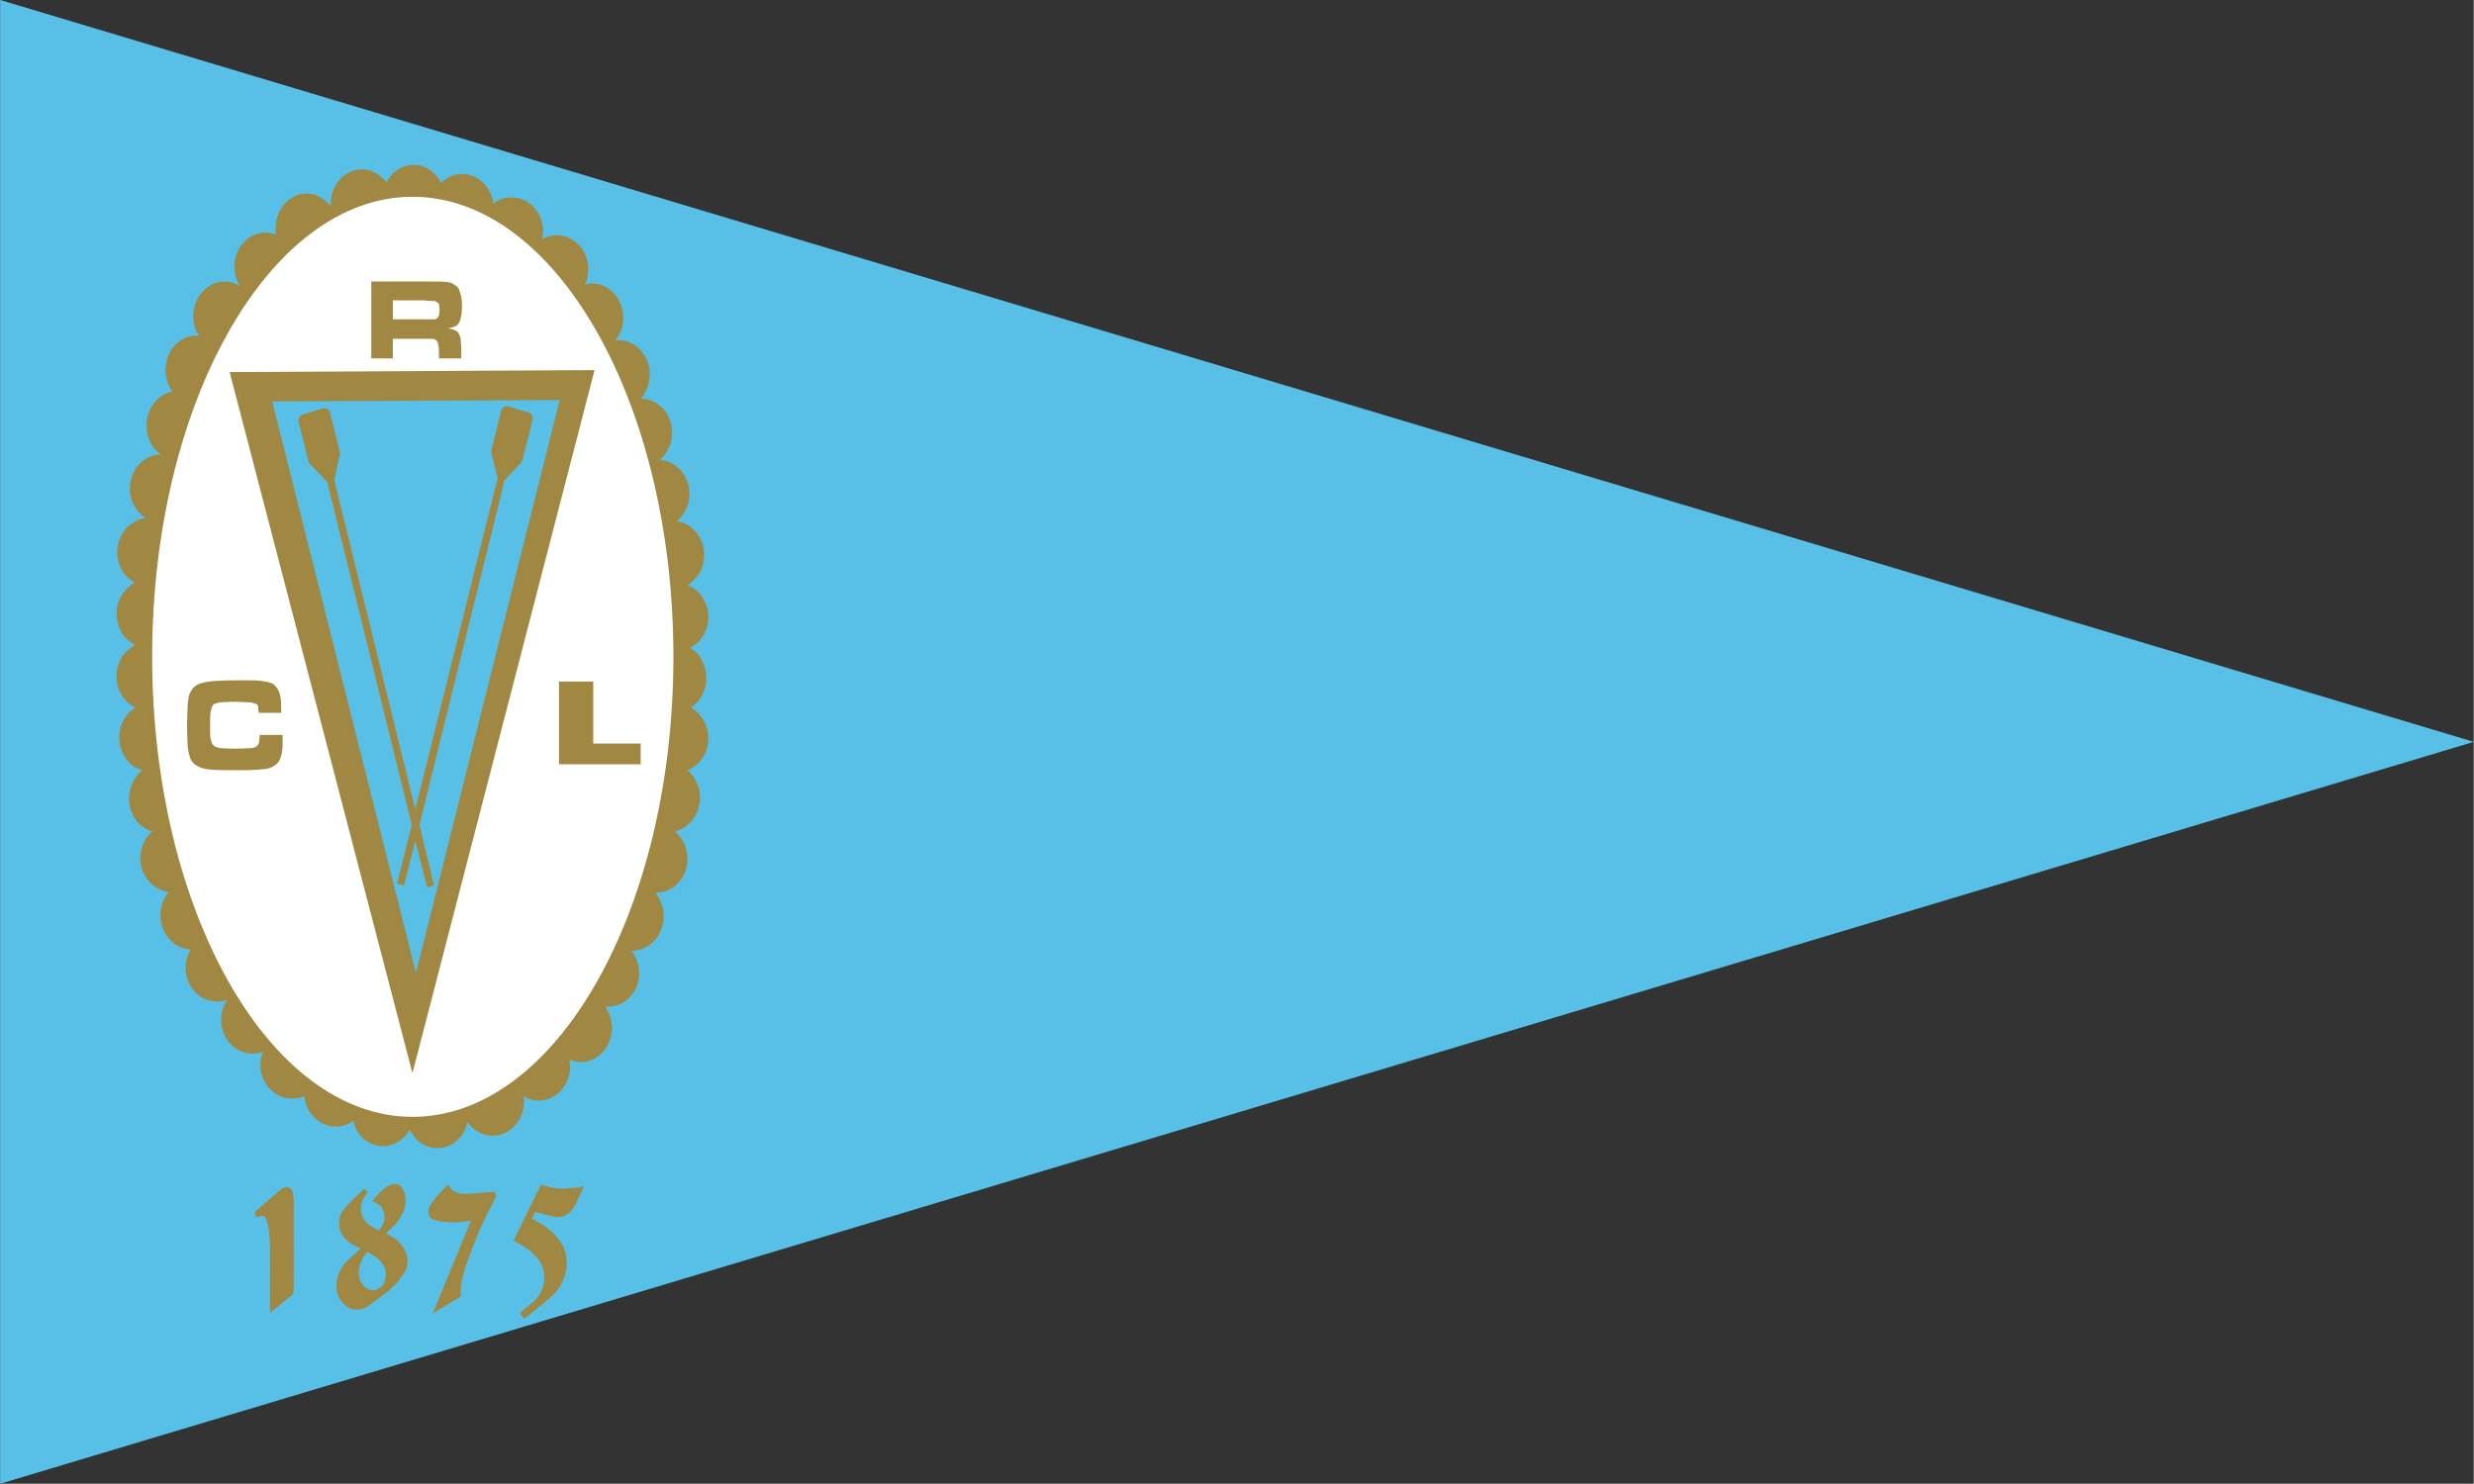 <?xml version="1.0" encoding="UTF-8"?>
<!DOCTYPE svg PUBLIC "-//W3C//DTD SVG 1.1//EN" "http://www.w3.org/Graphics/SVG/1.1/DTD/svg11.dtd">
<!-- Creator: CorelDRAW -->
<svg xmlns="http://www.w3.org/2000/svg" xml:space="preserve" width="1772px" height="1063px" style="shape-rendering:geometricPrecision; text-rendering:geometricPrecision; image-rendering:optimizeQuality; fill-rule:evenodd; clip-rule:evenodd"
viewBox="0 0 1398.95 839.368"
 xmlns:xlink="http://www.w3.org/1999/xlink">
 <rect x="0" y="0" width="1398.95" height="839.368" fill="#333333" stroke="none"/>
 <defs>
  <style type="text/css">
   <![CDATA[
    .fil0 {fill:#58BFE6}
    .fil3 {fill:#58BFE6;fill-rule:nonzero}
    .fil1 {fill:#A18842;fill-rule:nonzero}
    .fil2 {fill:white;fill-rule:nonzero}
   ]]>
  </style>
 </defs>
 <g id="Capa_x0020_1">
  <polygon class="fil0" points="0,0 1166.43,349.929 1398.95,419.684 1165.42,489.741 0,839.368 "/>
  <g id="_101626192">
   <path id="_101614144" class="fil1" d="M173.156 109.462c5.548,0 10.259,2.977 13.809,7.012l0 -1.448c0,-10.348 7.88,-19.195 17.376,-19.195 5.878,0 10.657,2.957 14.198,7.395 2.735,-5.91 8.707,-9.961 15.4,-9.961 6.694,0 12.23,4.051 15.4,10.308 3.163,-3.3 7.488,-5.151 11.813,-5.151 9.098,0 16.606,7.371 17.762,16.971 2.741,-2.586 6.32,-3.686 10.271,-3.686 9.864,0 17.78,8.477 17.78,19.147 0,1.492 -0.422,2.957 -0.422,4.442 2.379,-1.485 5.115,-2.21 8.285,-2.21 9.502,0 17.767,8.457 17.767,19.146 0,3.343 -0.796,6.294 -1.984,8.861 1.187,-0.379 2.79,-0.733 3.99,-0.733 9.876,0 17.742,8.831 17.742,19.526 0,4.803 -1.598,9.228 -4.388,12.528l1.611 0c9.887,0 17.761,8.838 17.761,19.171 0,5.544 -1.971,10.335 -5.115,14.002 9.881,0 17.768,8.481 17.768,19.158 0,6.294 -2.778,11.832 -7.109,15.479 9.447,0.393 16.952,8.881 16.952,19.178 0,6.272 -2.758,11.796 -7.102,15.481 8.705,1.119 15.387,9.229 15.387,19.203 0,7.344 -3.921,13.62 -9.44,16.922 6.705,2.584 11.82,9.601 11.82,18.077 0,7.736 -4.351,14.404 -10.254,17.319 5.519,3.319 9.073,9.937 9.073,17.364 0,6.96 -3.553,13.237 -8.681,16.543 5.904,3.317 9.863,9.955 9.863,17.356 0,8.475 -5.115,15.486 -11.82,18.058 4.338,3.668 7.085,9.204 7.085,15.474 0,9.583 -6.315,17.326 -14.232,19.178 4.369,3.306 7.147,9.228 7.147,15.461 0,10.701 -7.942,19.159 -17.767,19.159l-0.391 0c2.753,3.691 4.698,8.134 4.698,13.292 0,10.665 -7.88,19.515 -17.742,19.515l-0.422 0c2.411,3.324 4.337,7.761 4.337,12.552 0,10.694 -7.855,19.134 -17.741,19.134l-1.566 0c2.404,3.337 3.914,7.413 3.914,11.832 0,10.682 -7.848,19.526 -17.724,19.526 -2.367,0 -4.356,-0.733 -6.307,-1.448 0,1.082 0.405,2.567 0.405,4.033 0,10.335 -7.918,19.178 -17.798,19.178 -3.108,0 -5.91,-0.753 -8.632,-2.591 0,1.106 0.341,2.219 0.341,2.932 0,10.702 -7.898,19.564 -17.736,19.564 -5.941,0 -10.664,-2.959 -14.237,-7.744 -1.946,8.482 -8.67,14.753 -16.936,14.753 -6.729,0 -12.627,-4.059 -15.778,-10.353 -3.201,5.537 -8.681,9.235 -15.038,9.235 -8.302,0 -14.965,-5.891 -16.934,-14.387 -2.778,2.22 -6.333,3.318 -9.864,3.318 -9.116,0 -17.015,-7.736 -17.767,-17.319 -2.007,1.106 -4.344,1.473 -7.103,1.473 -9.477,0 -17.809,-8.47 -17.809,-19.159 0,-2.579 0.82,-5.157 1.615,-7.375 -1.959,0.732 -3.965,1.106 -5.941,1.106 -9.82,0 -17.78,-8.484 -17.78,-19.161 0,-4.076 1.211,-8.108 3.189,-11.06 -1.585,0.347 -3.555,0.74 -5.537,0.74 -9.85,0 -17.749,-8.484 -17.749,-19.197 0,-3.654 1.182,-7.339 2.785,-10.292 -9.472,-0.391 -17.015,-8.848 -17.015,-19.17 0,-5.183 1.603,-9.955 4.784,-13.256 -9.129,-1.136 -16.194,-9.227 -16.194,-19.207 0,-6.233 2.741,-11.41 6.699,-15.082 -7.513,-2.237 -13.032,-9.595 -13.032,-18.456 0,-6.618 2.777,-12.528 7.513,-16.196 -7.513,-1.844 -13.057,-9.583 -13.057,-18.45 0,-7.375 3.579,-13.646 9.098,-16.964 -6.32,-2.935 -10.664,-9.925 -10.664,-17.693 0,-8.086 4.343,-14.728 10.664,-17.686 -6.32,-2.933 -10.664,-9.968 -10.664,-18.052 0,-7.39 4.343,-14.008 10.273,-17.314 -5.93,-3.343 -9.882,-9.601 -9.882,-16.978 0,-10.309 7.122,-18.419 16.196,-19.55 -5.525,-3.288 -9.075,-9.571 -9.075,-16.555 0,-10.702 7.899,-19.209 17.34,-19.538 -4.711,-3.318 -7.88,-9.248 -7.88,-16.22 0,-9.601 6.314,-17.711 14.597,-19.19 -2.355,-3.312 -3.914,-7.749 -3.914,-12.155 0,-10.689 7.88,-19.557 17.356,-19.557l1.598 0c-2.008,-2.933 -3.183,-6.984 -3.183,-11.036 0,-10.682 7.882,-19.525 17.742,-19.525 3.169,0 6.32,1.099 8.713,2.95 -1.994,-3.336 -3.163,-7.387 -3.163,-11.452 0,-10.677 7.85,-19.172 17.376,-19.172 2.331,0 4.325,0.366 5.904,1.125l0 -3.709c0,-10.682 7.881,-19.54 17.376,-19.54z"/>
   <path id="_99461976" class="fil2" d="M233.135 111.317c81.303,0 147.592,116.854 147.592,260.24 0,143.408 -66.289,260.264 -147.592,260.264 -80.924,0 -147.206,-116.856 -147.206,-260.264 0,-143.386 66.282,-260.24 147.206,-260.24z"/>
   <path id="_101603992" class="fil1" d="M336.14 209.378l-206.404 1.106 103.401 396.631 103.004 -397.738zm-19.712 16.94l-162.617 0.77 81.32 323.266 81.297 -324.036z"/>
   <path id="_99984048" class="fil1" d="M209.863 202.761l0 -43.506 29.966 0c7.532,0 11.471,0 13.074,0.367 1.139,0 2.724,0.353 3.928,1.473 1.591,0.734 2.734,2.224 3.113,4.059 0.801,1.858 1.207,4.393 1.207,8.078 0,3.343 -0.406,5.548 -0.771,7.016 -0.436,1.492 -0.814,2.591 -1.958,3.69 -1.199,0.752 -2.795,1.479 -5.157,1.834 2.746,0.386 4.735,1.118 5.934,2.604 0.367,0.734 0.745,1.839 1.181,2.932 0,1.101 0.366,3.698 0.366,7.378l0 4.076 -12.607 0 0 -2.242c0,-2.561 0,-4.408 -0.41,-5.159 0,-1.092 -0.367,-1.827 -0.789,-2.584 -0.41,-0.367 -1.163,-0.715 -1.972,-1.101l-5.138 0 -17.78 0 0 11.087 -12.187 0zm12.187 -22.123l17.78 0 5.544 0c0.795,0 1.156,-0.391 1.566,-0.391 0.422,-0.367 0.789,-1.101 1.199,-1.809 0,-0.738 0.379,-1.863 0.379,-2.975 0,-1.474 -0.379,-2.574 -0.379,-3.326 -0.41,-0.733 -0.777,-1.082 -1.61,-1.466 -0.361,-0.373 -0.753,-0.373 -1.561,-0.373 -0.408,0 -2.373,0 -5.138,-0.361l-17.78 0 0 10.701z"/>
   <path id="_101625712" class="fil1" d="M146.727 415.788l12.976 0 0 4.834c0,3.685 -0.372,6.624 -1.559,8.818 -0.796,2.591 -3.151,4.059 -5.934,5.157 -3.114,0.735 -8.671,1.126 -16.189,1.126 -8.233,0 -13.802,0 -17.326,-0.391 -3.573,-0.349 -5.928,-1.101 -7.513,-2.182 -1.596,-0.77 -2.783,-2.218 -3.536,-3.71 -0.796,-1.832 -1.217,-4.057 -1.598,-6.636 0,-2.182 -0.384,-6.264 -0.384,-12.144 0,-5.908 0.384,-9.962 0.384,-12.534 0.381,-2.604 0.381,-4.443 1.195,-5.904 1.156,-2.959 3.554,-5.165 7.127,-5.892 3.548,-1.118 10.596,-1.485 21.651,-1.485 5.512,0 9.507,0 11.862,0.367 2.355,0.361 4.326,0.708 5.93,1.46 1.969,1.106 3.132,2.952 3.921,4.804 0.814,2.207 1.181,5.145 1.181,9.221l0 2.567 -12.609 0c-0.392,-1.473 -0.392,-2.567 -0.392,-3.324 0,-0.349 -0.385,-1.099 -0.789,-1.485 -0.403,-0.329 -1.585,-0.721 -3.592,-1.082 -1.932,0 -5.089,-0.373 -9.035,-0.373 -4.344,0 -7.129,0.373 -8.707,0.373 -1.571,0.361 -2.36,0.753 -3.15,1.082 -0.789,0.789 -1.183,2.242 -1.561,3.703 -0.385,1.853 -0.385,4.425 -0.385,8.502 0,3.667 0,6.251 0.385,7.744 0.379,1.441 0.772,2.559 1.561,3.274 0.789,0.777 1.969,1.126 3.552,1.51 1.585,0 4.364,0.349 8.304,0.349 4.728,0 8.283,-0.349 9.85,-0.349 1.602,-0.384 2.777,-0.733 3.181,-1.51 0.777,-0.715 1.199,-2.567 1.199,-5.891z"/>
   <polygon id="_101596528" class="fil1" points="316.019,385.573 335.389,385.573 335.389,420.623 362.211,420.623 362.211,432.379 316.019,432.379 "/>
   <polygon id="_101611264" class="fil3" points="316.428,226.318 153.811,227.09 235.126,550.354 "/>
   <path id="_101613544" class="fil1" d="M281.285 270.592l-46.546 187.239 -45.819 -186.17 2.76 -12.889c0.41,-0.726 0.826,-1.833 0.41,-2.951l-5.514 -22.111c-0.408,-2.2 -2.355,-3.339 -4.349,-2.586l-11.055 3.319c-1.585,0.385 -2.759,2.566 -2.38,4.405l5.531 22.143c0.403,1.087 1.193,2.2 1.982,2.579l8.669 9.19 47.789 193.914 -8.314 33.191 3.938 1.082 6.352 -25.435 6.693 26.529 3.94 -1.094 -8.278 -34.272 48.137 -195.013 8.687 -9.192c0.789,-0.74 1.173,-1.477 1.566,-2.579l5.557 -22.116c0.408,-1.858 -0.406,-4.063 -2.394,-4.43l-11.049 -3.302c-1.969,-0.769 -3.933,0.329 -4.319,2.554l-5.524 22.123c0,1.101 0,2.22 0.367,2.933l3.163 12.939z"/>
   <path id="_101613424" class="fil1" d="M166.055 726.182c0,2.952 -0.398,5.145 -0.398,5.878l-13.063 10.709 0 -18.426 0 -7.744 0 -7.743c0,-14.015 -1.528,-20.999 -4.318,-20.999l-3.554 0.708 -0.772 -2.957 15.382 -13.249c0.372,-0.367 1.591,-0.752 2.764,-0.752 1.566,0 2.367,0.752 3.163,2.244 0.398,1.857 0.796,4.406 0.796,8.091l0 44.24zm64.318 -12.553c0,2.604 -0.802,5.171 -2.784,7.756 -2.728,4.064 -6.681,8.116 -11.815,11.794l-7.53 5.512c-1.928,1.499 -4.314,2.22 -6.663,2.22 -3.169,0 -5.966,-1.448 -7.918,-4.034 -2.368,-2.584 -3.565,-5.549 -3.565,-9.215 0,-4.456 1.578,-8.862 4.747,-12.896 1.989,-1.851 4.768,-4.809 9.085,-8.501 -2.778,-1.092 -4.723,-2.194 -5.916,-2.945 -4.351,-3.324 -6.338,-6.624 -6.338,-11.024 0,-2.225 0.409,-4.437 1.198,-5.91 0.789,-1.498 2.394,-3.324 4.363,-5.544l8.669 -8.482 1.972 2.231c-2.761,2.971 -3.948,5.897 -3.948,9.185 0,5.556 3.537,9.595 10.261,12.205 2.007,-2.244 3.163,-4.811 3.163,-7.414 0,-2.18 -0.807,-4.044 -1.579,-5.504 -1.18,-1.46 -2.759,-2.574 -5.556,-3.692l3.972 -4.077c0.807,-1.082 2.007,-2.212 3.939,-3.685 1.988,-1.082 3.574,-1.834 4.773,-1.834 2.348,0 3.922,1.142 4.686,2.977 1.198,1.839 1.584,4.051 1.584,6.618 0,3.306 -0.789,6.63 -3.124,9.577 -0.796,1.845 -3.567,4.79 -7.918,8.867 3.921,1.833 7.122,4.052 9.11,7.01 1.932,2.547 3.133,5.519 3.133,8.806zm-12.243 7.022c0,-4.804 -3.536,-8.836 -10.663,-12.528 -2.736,3.692 -4.705,7.724 -4.705,11.409 0,2.958 0.764,5.544 2.355,7.402 1.56,1.827 3.574,2.958 5.892,2.958 2.006,0 3.585,-1.131 5.188,-2.592 1.156,-1.851 1.932,-4.095 1.932,-6.65zm62.386 -44.233l-6.719 13.652c-2.36,5.141 -5.12,11.043 -7.494,18.053 -3.952,9.961 -5.929,17.326 -5.929,22.111l0.367 2.945 -16.182 9.969 21.744 -52.729c-2.777,0.751 -5.929,1.119 -9.476,1.119 -6.296,0 -10.665,-0.747 -13.013,-2.208 -1.219,-1.094 -1.61,-2.212 -1.61,-4.051 0,-2.604 2.355,-6.269 6.723,-10.689l4.338 -4.443c1.199,1.846 1.971,2.933 3.151,3.704 2.331,1.441 5.934,1.857 9.887,1.441l13.019 -1.082 1.194 2.208zm49.703 -5.502l-4.717 10.292c-2.374,4.791 -5.947,7.358 -9.905,7.358 -1.928,0 -6.314,-1.099 -12.976,-2.957l-1.982 3.722c13.379,6.998 19.73,15.107 19.73,24.677 0,4.425 -0.814,8.482 -3.145,12.536 -1.994,3.69 -5.568,7.375 -9.912,10.694l-11.041 8.867 -2.356 -3.336 7.538 -6.247c3.914,-3.703 6.289,-8.147 6.289,-14.032 0,-4.784 -1.977,-9.19 -5.935,-12.882 -1.964,-2.237 -5.878,-4.784 -11.428,-7.742l15.387 -31.719c5.525,1.846 9.832,2.604 13.443,2.212l5.504 -0.367c1.952,0 3.934,-0.385 5.507,-1.076z"/>
  </g>
 </g>
</svg>
